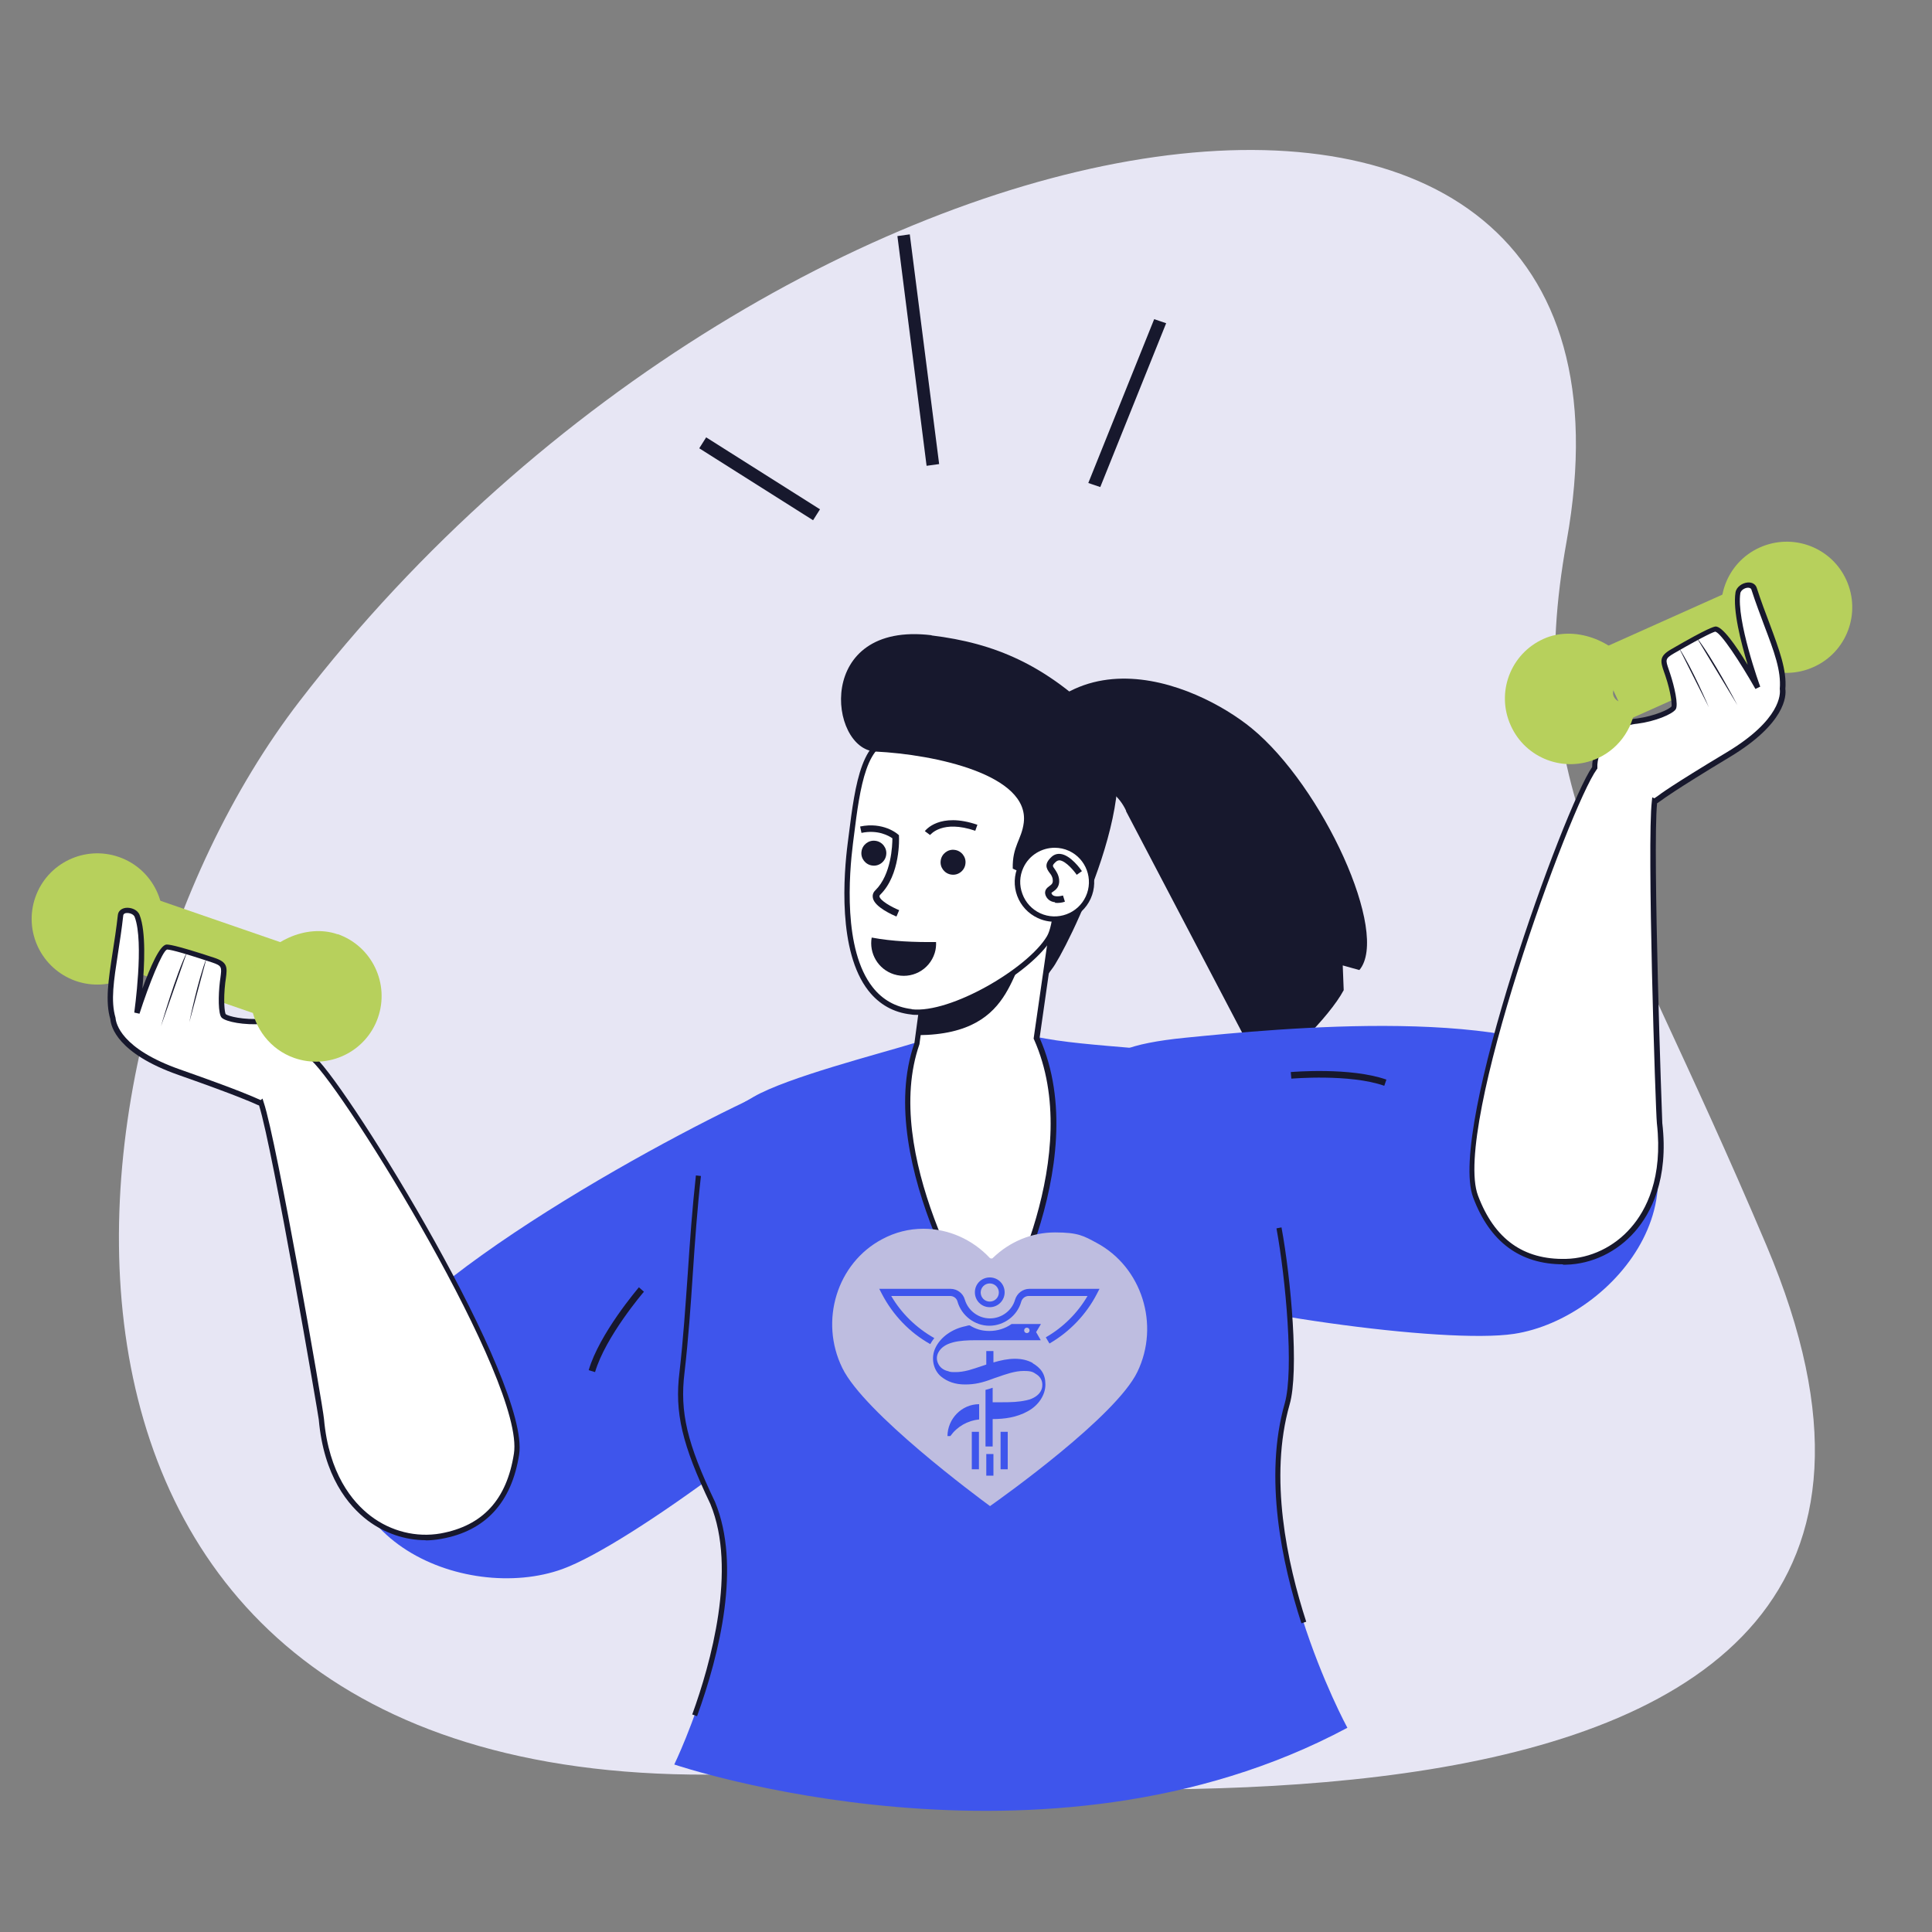 <?xml version="1.0" encoding="UTF-8"?>
<svg xmlns="http://www.w3.org/2000/svg" id="Livello_1" version="1.1" viewBox="0 0 1000 1000">
  <rect x="0" y="0" width="1000" height="1000" fill="#808080" stroke="none"/>
  <defs>
    <style>
      .st0 {
        fill: #17182d;
      }

      .st1 {
        fill: #fff;
      }

      .st2 {
        fill: #3e55ec;
      }

      .st3 {
        fill: #b7d05c;
      }

      .st4 {
        fill: #bebde0;
      }

      .st5 {
        fill: #e7e6f4;
      }
    </style>
  </defs>
  <g>
    <path class="st5" d="M810.9,280C867.8-36.3,404.6,38.6,155,363,16.6,542.8-12.9,931.9,384.7,918.2c88.6-3.1,682.7,87.9,529.6-273.6-80.9-191.2-126.5-236.2-103.4-364.6h0Z"></path>
    <g>
      <polygon class="st3" points="842.2 372.8 921.7 337.2 905.3 301.6 825.8 337.2 842.2 372.8"></polygon>
      <path class="st3" d="M893.9,328.3c-7.7-17.1-.2-37.2,16.9-44.9,17.1-7.7,37.2-.2,44.9,16.9s.2,37.2-16.9,44.9c-17.1,7.8-37.2.2-44.9-16.9Z"></path>
    </g>
    <g>
      <polygon class="st3" points="137.8 526.7 55.5 498.3 68.7 461.3 151 489.7 137.8 526.7"></polygon>
      <path class="st3" d="M82.4,486.9c6.2-17.7-3.1-37.1-20.8-43.3-17.7-6.2-37.1,3.1-43.3,20.8-6.2,17.7,3.1,37,20.8,43.3,17.7,6.2,37.1-3.1,43.3-20.8Z"></path>
    </g>
    <g>
      <g>
        <g>
          <path class="st2" d="M474.1,597.1c16.5,12,13.2,56.7-19.9,94s-128.2,108.3-163,121c-50.3,18.3-135-15.9-106.8-96.3,18.2-51.9,173.2-134.1,216.6-152.5,43.4-18.4,51.9,18.5,73.1,33.9h0Z"></path>
          <path class="st0" d="M308,710.2l-3.3-1c5.6-19,25.2-41.9,26-42.9l2.6,2.3c-.2.2-19.9,23.2-25.3,41.6h0Z"></path>
        </g>
        <g>
          <g>
            <path class="st1" d="M62.5,473.7c-2.9,24.6-7.7,40.8-4,53.6.2,3.3,3.2,16.8,34.3,27.7,32.2,11.3,39,14.7,39,14.7,0,0,3.3,1.4,3.4,1.4,6.8,20.2,30.8,159.6,31.2,163.6,4.2,46.8,35.6,65.2,62,60.4,21.2-3.9,35.1-16.9,39-42.5,5.9-38-89-190-105.4-204.8-1.3-8.8-12.4-20.9-26.3-19.2-9.4.7-18.1-1.2-20-2.9-1-.9-1.6-8.2-.5-17.4.9-7.2,2-9.2-4.9-11.5-9.6-3.2-21.4-6.9-24-6.7-4.5.3-15.4,34.2-15.4,34.2,0,0,5.3-36.6,0-50.2-1.3-3.5-8.2-4.1-8.6-.4h.1Z"></path>
            <path class="st0" d="M220.3,797.2c-10.6,0-21.2-3.6-30-10.2-10.1-7.7-22.7-22.9-25.3-52.2,0-1-23.7-139.7-30.9-162.6-.6-.2-1.5-.6-2.8-1.2-.1,0-7.3-3.5-38.9-14.6s-35-25-35.3-28.9c-2.7-9.1-1-20.3,1.2-34.6.9-5.7,1.9-12.2,2.7-19.3.2-2,1.8-3.4,4.1-3.7,2.8-.3,6.2,1,7.2,3.8,3.3,8.6,2.5,25.9,1.4,38,4.1-11.2,9-22.6,12.5-22.8.8,0,3.4-.2,24.6,6.8,7,2.3,6.9,4.8,6.1,10.8l-.3,2.1c-1.1,9.4-.3,15.4.2,16.3,1.3,1.1,9.2,3.1,18.8,2.4,14.3-1.8,26,10.7,27.6,19.9,18.5,17.6,111.3,168.3,105.5,205.7-3.9,24.8-17.4,39.5-40.2,43.6-2.8.5-5.6.8-8.4.8h.2ZM135.9,568.7l.6,1.9c6.7,19.8,30.7,157.5,31.2,163.9,2.5,28.2,14.6,42.9,24.2,50.2,10.5,8,23.7,11.2,36.2,9,21.8-4,34.2-17.5,37.9-41.3,5.8-37-87.5-187.8-104.9-203.6l-.4-.3v-.5c-1.3-8.2-11.7-19.6-24.8-18-9.6.7-18.8-1.1-21.1-3.2-2-1.8-1.8-11.9-1-18.6l.3-2.2c.7-5.4.8-6.1-4.2-7.8-18.6-6.2-22.7-6.8-23.5-6.7-2.4.9-9.3,17.9-14.2,33.2l-2.7-.6c0-.4,5.2-36.4.2-49.5-.5-1.4-2.7-2.2-4.3-2-.7,0-1.5.4-1.6,1.2h0c-.8,7.1-1.8,13.7-2.7,19.4-2.2,14.4-3.9,24.8-1.3,33.6.2,2.8,2.7,16,33.5,26.8,31.9,11.2,38.8,14.6,39.1,14.7h0s1.5.7,2.5,1.1l1-.8h0Z"></path>
          </g>
          <path class="st0" d="M107,495.6l-9,33.5s4.3-21.5,9-33.5h0Z"></path>
          <path class="st0" d="M96.9,492.5l-13.6,38.7s7.8-27.1,13.6-38.7Z"></path>
        </g>
        <path class="st2" d="M666.2,726.6c5.2-18.2,0-68.9-4.6-93-4.2-28-3.3-71.3-32.1-84.8-13-6.1-68.2-6.5-93.2-12.2l-62.8,3.2c-19.2,5.9-65.9,17.8-83.4,27.9-11.7,6.8-21.4,12-27.2,32.9-5.6,39.5-5.5,70.2-10,109.7-2.6,21.2,1.6,37.7,15.9,67.7,21.1,51.2-19.8,135.3-19.8,135.3,0,0,191.4,65,348.4-19,0,0-51.9-95.4-31.3-167.7h0Z"></path>
        <path class="st0" d="M360.8,888.3l-2.5-.9c9.5-26.2,23.3-75.2,9.4-108.9-14.7-30.8-18.6-47.4-16-68.3,2-17.4,3.1-34.5,4.3-51.2,1.1-16.5,2.3-33.5,4.2-50.6l2.6.3c-1.9,17-3.1,34-4.2,50.5-1.1,16.7-2.3,33.9-4.3,51.3-2.5,20.4,1.3,36.6,15.8,66.9,13.6,32.9,2.4,78.5-9.3,110.9Z"></path>
        <g>
          <g>
            <path class="st1" d="M545.4,475.7l-8.8,61.7c29.5,66.1-24.5,153.3-24.5,153.3,0,0-59.1-88.2-37.4-150.3l11.2-83.2s23.2.8,59.6,18.6h-.1Z"></path>
            <path class="st0" d="M512.1,693.3l-1.2-1.8c-.6-.9-59.3-89.5-37.6-151.6l11.3-84.2h1.3c1,0,23.9,1.1,60.2,18.8l.9.4-8.9,62.3c29.1,66-24.2,153.3-24.8,154.2l-1.1,1.8h0ZM486.9,458.6l-11,81.9c-19.6,56.1,27.7,134.4,36,147.5,7.6-13.1,49.7-90.7,23.3-150l-.2-.4,8.8-61.1c-30.5-14.7-51.7-17.5-56.9-17.9h0Z"></path>
          </g>
          <path class="st0" d="M537.3,485.5c4.9-3.2,11.8-2.2,16.6-2.8l1.4-7.1c-38.8-21.2-61.6-38-61.6-38l-14.1,49.8c2.7,3.1-4.4,48.4-4.4,48.4,53.6-.4,46.3-40,62.2-50.4h0Z"></path>
          <g>
            <path class="st0" d="M582.9,419.7c-14.9-32-69.2-4.6-69.2-4.6,28.1-96.3,106-61.2,134.1-38.2,36.7,30,71.8,106.3,55.8,125.2l-8.6-2.4.5,12.8c-7.3,13.8-32.6,39.2-42.3,41.6,0,0-69.4-132.4-70.4-134.3h0Z"></path>
            <g>
              <path class="st1" d="M471.8,523.8c20.4,2.3,60.9-20.8,71.4-38.4,3.7-6.3,4.7-24,3.1-32.9-5.2-27.7-9-52.7-28.8-62.5-8.4-4.1-44.1-6.4-52.3-7.4-18.8-2.3-21.5,26.8-25,53.8-3.9,30.3-4.3,83.3,31.6,87.4h0Z"></path>
              <path class="st0" d="M474.8,525.3c-1.1,0-2.2,0-3.2-.2h0c-9.1-1-16.5-5.2-22.1-12.3-16-20.4-12.8-60.4-10.7-76.6l.5-3.9c3.3-26.3,6.8-53.5,26-51.1,1.8.2,4.9.5,8.8.8,13.9,1.2,37.3,3.3,44,6.7,19.6,9.7,23.9,33,28.8,59.9l.7,3.6c1.6,8.5.9,26.9-3.3,33.8-10,16.7-47.4,39.3-69.5,39.3ZM471.9,522.4c20.1,2.3,60.1-21.2,70-37.8,3.4-5.7,4.6-23.1,2.9-31.9l-.7-3.6c-4.8-26.2-9-48.8-27.3-57.9-6.3-3.1-30.2-5.2-43-6.4-3.9-.3-7-.6-8.9-.9-16.4-2-19.8,23.8-22.9,48.7l-.5,3.9c-2,15.9-5.2,55,10.2,74.5,5.1,6.5,11.9,10.3,20.2,11.3h0Z"></path>
            </g>
            <path class="st0" d="M464.1,474.2l1.3-3.1c-3.9-1.6-9.8-4.9-10.2-7.1,0-.2,0-.5.4-.9,10.5-10.3,9.8-29.3,9.7-30.1v-.7l-.6-.5c-.3-.3-7.6-6.5-19.5-4l.7,3.3c8.6-1.8,14.3,1.6,16,2.8,0,3.5-.5,18.7-8.8,26.9-1.5,1.4-1.5,3-1.3,4,.9,4.7,10.3,8.8,12.2,9.6v-.2Z"></path>
            <path class="st0" d="M482.2,328.9c32.8,4,59.1,15.2,87.4,43.5,28.4,28.4-18.6,121.2-25.1,129.1-.9,1.1-2.6,3.9-3.4,4.3l6.2-45.6-23.1-10.6c-.3-11.6,4.6-15,5.7-23.8,3-24.8-45.9-35.3-76.8-36.8-24.2-1.2-31.5-67.6,29.1-60.2h0Z"></path>
            <g>
              <path class="st1" d="M528.5,448.5c-4.4,9.6-.2,21,9.4,25.4,9.6,4.4,21,.2,25.4-9.4s.2-21-9.4-25.4c-9.6-4.4-21-.2-25.4,9.4Z"></path>
              <path class="st0" d="M545.8,477.1c-2.9,0-5.8-.6-8.6-1.9-5-2.3-8.8-6.4-10.7-11.5s-1.7-10.7.6-15.7c4.7-10.3,17-14.8,27.3-10.1,10.3,4.7,14.8,17,10.1,27.3-2.3,5-6.4,8.8-11.5,10.7-2.3.9-4.7,1.3-7.1,1.3h0ZM545.9,438.8c-6.7,0-13.2,3.8-16.2,10.3-2,4.3-2.2,9.1-.5,13.6,1.6,4.4,4.9,8,9.2,10,8.9,4.1,19.5.2,23.6-8.7,4.1-8.9.2-19.5-8.7-23.6-2.4-1.1-4.9-1.6-7.4-1.6h0Z"></path>
            </g>
            <path class="st0" d="M546.1,467.3c1.8.2,3.8-.1,5.1-.6l-1-3.2s-4.7,1.4-5.8-.8c-.2-.4-.2-.5-.2-.5,0-.1.5-.4.9-.7,1.3-.9,3.5-2.5,3.1-6.3-.3-2.5-1.5-4.2-2.3-5.4-1.2-1.6-1.4-1.9.7-3.8.6-.5,1.2-.7,1.9-.7,3.3.4,7.6,5.7,8.8,7.5l2.7-1.9c-.6-.9-5.8-8.3-11.1-8.9h0c-1.7-.2-3.3.3-4.6,1.5-3.9,3.6-2.8,5.9-1.1,8.2.8,1,1.6,2.1,1.7,3.7.2,1.8-.6,2.4-1.7,3.2-1.1.8-3.2,2.3-1.8,5.3,1,2,2.8,2.9,4.7,3.1v.3Z"></path>
            <path class="st0" d="M481.4,432.2c.3-.3,6.4-8,23.4-2.2l1.1-3.1c-19.6-6.7-26.9,2.9-27.2,3.3l2.7,2h0Z"></path>
            <path class="st0" d="M499.7,447.1c-.4,3.5-3.7,6.1-7.2,5.6-3.5-.4-6.1-3.7-5.6-7.2.4-3.5,3.7-6.1,7.2-5.6,3.5.4,6.1,3.7,5.6,7.2Z"></path>
            <path class="st0" d="M458.7,442.4c-.4,3.5-3.7,6.1-7.2,5.6-3.5-.4-6.1-3.7-5.6-7.2.4-3.5,3.7-6.1,7.2-5.6,3.5.4,6.1,3.7,5.6,7.2Z"></path>
            <path class="st0" d="M451.2,485.2c-1.5,8.2,3.3,16.5,11.5,19.1,8.9,2.8,18.3-2.1,21.1-11,.6-1.9.8-3.9.7-5.7-11.2.1-22.5-.3-33.2-2.3h-.1Z"></path>
          </g>
        </g>
        <g>
          <path class="st2" d="M562.8,582.4c-8.6,18.3-24.8,63.4,21.7,80.2,46.5,16.7,162.9,33.3,199.2,27.8,52.4-8,109.8-77.9,47.1-134.5-40.4-36.5-170.5-23.4-217-18.8-60.9,6-39.9,21.9-51,45.4h0Z"></path>
          <path class="st0" d="M716.5,562l1.1-3.2c-18.6-6.5-48.3-4-49.5-3.9l.3,3.4c.3,0,30.2-2.6,48.1,3.7h0Z"></path>
        </g>
        <path class="st0" d="M673.6,840.2c-10-30.8-19.6-75.6-8.6-113.9,4.8-17,.5-64.3-4.3-90.5l2.6-.5c4.9,26.5,9.2,74.4,4.2,91.7-10.8,37.7-1.3,81.9,8.6,112.4l-2.5.8Z"></path>
      </g>
      <g>
        <g>
          <path class="st1" d="M907.9,304.6c7.8,23.5,15.8,38.4,14.7,51.7.4,3.3.3,17.1-28,34.1-29.2,17.6-35.2,22.3-35.2,22.3,0,0-2.9,2.1-3,2-2.5,21.2,2.2,162.5,2.6,166.5,5.4,46.6-21.7,71.1-48.5,71.7-21.6.5-37.8-9.5-46.8-33.7-13.5-36,48.6-204.1,61.7-221.9-.5-8.9,7.9-23,21.8-24.2,9.3-1.2,17.5-4.8,19-6.9.8-1.1,0-8.4-3-17.1-2.3-6.9-3.8-8.6,2.5-12.2,8.8-5.1,19.6-11.1,22.2-11.5,4.5-.6,22,30.3,22,30.3,0,0-12.6-34.8-10.3-49.1.6-3.7,7.2-5.7,8.3-2.1h0Z"></path>
          <path class="st0" d="M809.1,654.4c-22.3,0-38-11.6-46.6-34.6-13.3-35.4,47-201.8,61.6-222.8-.2-9.4,8.6-23.9,23.1-25.1,9.5-1.3,16.9-4.8,18-6.3.2-.8-.2-6.9-3.2-15.8l-.7-2c-2-5.7-2.5-8.2,3.8-11.8,19.3-11.2,21.8-11.5,22.7-11.7,3.5-.5,10.6,9.7,16.8,19.8-3.5-11.6-7.8-28.3-6.3-37.5.5-2.9,3.6-4.9,6.3-5.1,2.3-.2,4.1.9,4.7,2.8,2.2,6.8,4.5,12.9,6.6,18.4,5,13.5,9,24.1,8.2,33.9.5,3.7,0,17.9-28.7,35.2-28.7,17.3-35,22.1-35.1,22.2-1.2.8-2,1.4-2.6,1.8-2.4,23.9,2.6,164.5,2.7,165.5,3.4,29.1-5.9,46.7-14.2,56.2-9.2,10.5-22.2,16.8-35.7,17.1h-1.6l.2-.2ZM888,326.9c-.8.1-4.6,1.5-21.6,11.3-4.6,2.7-4.4,3.3-2.6,8.5l.7,2.1c2.1,6.3,4.4,16.2,2.8,18.4-1.8,2.5-10.5,6.2-19.9,7.4-13.2,1.1-21.1,14.4-20.6,22.7v.5l-.3.4c-13.9,19-74.7,185.5-61.5,220.6,8.5,22.6,23.5,33.3,45.5,32.8,12.7-.3,25-6.2,33.6-16.1,8-9.1,16.7-25.9,13.5-54.1-.7-6.4-5.2-146-2.6-166.8l.2-1.9,1.1.5c.8-.6,2.3-1.6,2.3-1.6.2-.2,6.3-4.9,35.3-22.3,27.9-16.8,27.7-30.2,27.3-32.7.8-9.5-2.9-19.3-8.1-33-2-5.5-4.4-11.6-6.6-18.5h0c-.3-.8-1.2-.9-1.9-.9-1.6.1-3.5,1.3-3.8,2.8-2.2,13.8,10.1,48.1,10.3,48.4l-2.5,1.2c-7.9-14-18-29.2-20.7-29.6h0Z"></path>
        </g>
        <path class="st0" d="M868.9,335.1l15.6,31s-8.5-20.1-15.6-31Z"></path>
        <path class="st0" d="M878.1,329.9l21.2,35.1s-13.1-25-21.2-35.1Z"></path>
      </g>
    </g>
    <g>
      <rect class="st0" x="389.8" y="213" width="6.7" height="69.7" transform="translate(-26.4 447.7) rotate(-57.7)"></rect>
      <polygon class="st0" points="563.3 250 597.4 165.2 603.6 167.3 569.5 252.1 563.3 250"></polygon>
      <polygon class="st0" points="479.6 241.1 464.5 122.2 470.9 121.3 486.1 240.2 479.6 241.1"></polygon>
    </g>
    <path class="st3" d="M798.9,330.7c15.8-7.2,36.6.7,45.4,15.1-5.7,4.4-10.7,10.8-9.1,14.5,1.6,3.6,5.4,4,11.5,2.5-.5,12.4-7.7,24.2-19.8,29.7-17.1,7.7-37.2.2-44.9-16.9-7.8-17.1-.2-37.2,16.9-44.9h0Z"></path>
    <path class="st3" d="M174.8,483.6c-16.3-5.7-36.4,3.9-43.9,19,6,3.8,11.6,9.8,10.3,13.7-1.2,3.7-5,4.5-11.2,3.5,1.6,12.3,9.8,23.4,22.3,27.8,17.7,6.2,37.1-3.1,43.3-20.8,6.2-17.7-3.1-37.1-20.8-43.3h0Z"></path>
    <path class="st4" d="M512.5,779.6c-6.8-5-65.2-48.3-76.5-71.5-12-24.4-2.8-54.3,20.6-66.7,6.7-3.6,13.9-5.4,21.4-5.4,12.9,0,25.3,5.5,34.3,15.1.2.2.5.3.8.3h0c.3,0,.6,0,.8-.3,8.8-8.5,20.2-13.2,32.2-13.2s14.8,1.8,21.5,5.4c23.4,12.5,32.9,42.4,21.1,66.8-11.2,23.1-69.4,64.6-76.2,69.4h0Z"></path>
  </g>
  <g>
    <rect class="st2" x="510.5" y="752.6" width="3.7" height="11.2"></rect>
    <path class="st2" d="M550.1,667.1h-17.3c-3.4,0-6.4,2.3-7.4,5.6-1.6,5.7-7,9.7-13,9.7s-11.3-4-13-9.7c-.9-3.3-4-5.6-7.4-5.6h-36.9l1.4,2.7c5.7,10.9,14.4,20,25,25.9.6-1.1,1.3-2.1,2.1-3.1-9.2-5.2-17-12.7-22.3-21.8h30.5c1.8,0,3.4,1.2,3.8,2.9,2.1,7.3,8.9,12.5,16.5,12.5s14.5-5.2,16.5-12.5c.5-1.7,2.1-2.9,3.8-2.9h30.5c-5.2,8.9-12.7,16.3-21.6,21.4l1.9,3.2c10.4-6,19-15,24.5-25.6l1.4-2.7h-19.3.3Z"></path>
    <rect class="st2" x="517.9" y="741.1" width="3.7" height="19.4"></rect>
    <rect class="st2" x="503" y="741.1" width="3.7" height="19.4"></rect>
    <path class="st2" d="M512.3,676.6c4.2,0,7.7-3.4,7.7-7.7s-3.4-7.7-7.7-7.7-7.7,3.4-7.7,7.7,3.4,7.7,7.7,7.7ZM512.3,664.3c2.6,0,4.7,2.1,4.7,4.7s-2.1,4.7-4.7,4.7-4.7-2.1-4.7-4.7,2.1-4.7,4.7-4.7Z"></path>
    <path class="st2" d="M490.4,743.3h1.5c3.5-4.9,8.9-8,14.9-8.6v-7.9c-9,0-16.3,7.5-16.4,16.5Z"></path>
    <path class="st2" d="M534.8,705.6c-2.9-1.6-5.9-2.3-9.5-2.3s-7.4.8-11.1,1.9v-5.9h-3.7v7c-.9.3-1.8.6-2.7.9-2.1.7-4.2,1.4-6.3,2-2.7.7-4.9,1-6.9,1s-2.7,0-3.9-.5c-2.3-.5-4.2-1.9-5.1-3.9-.9-1.8-.9-3.8,0-5.6,2.9-5.7,11-6.5,19.4-6.5s2.4,0,3.6,0h30.1l-2.4-4.2,2.5-4.2h-15.2c-3.4,2.4-7.4,3.6-11.5,3.6s-7.1-1-10.2-2.9c-.7,0-1.4.2-2,.4-7.1,1.4-13.1,5.7-15.7,11.2-2.5,5.1-1.2,11.5,2.9,14.9,3.3,2.7,7.4,4.1,12.4,4.1s8.9-.9,14.2-2.9c.8-.3,1.6-.6,2.6-.9h0c4.2-1.5,9.1-3.2,13.5-3.2s4.9.6,6.9,1.9c1.9,1.3,2.9,3.3,2.8,5.5,0,2.3-1.3,4.4-3.4,5.8-1.3.9-2.9,1.6-4.9,2-4.1.9-7.9,1-12.2,1h-5.2v-7.5c-1.2.4-2.4.8-3.7,1.1v29.3h3.7v-14.2h0c6,0,12.3-.8,18.1-4,5.6-3,9.2-8.4,9.2-13.9s-2.4-8.6-6.9-11.2h.4v.2ZM531.5,687.2c.8,0,1.4.6,1.4,1.4s-.6,1.4-1.4,1.4-1.4-.6-1.4-1.4.6-1.4,1.4-1.4Z"></path>
  </g>
</svg>
